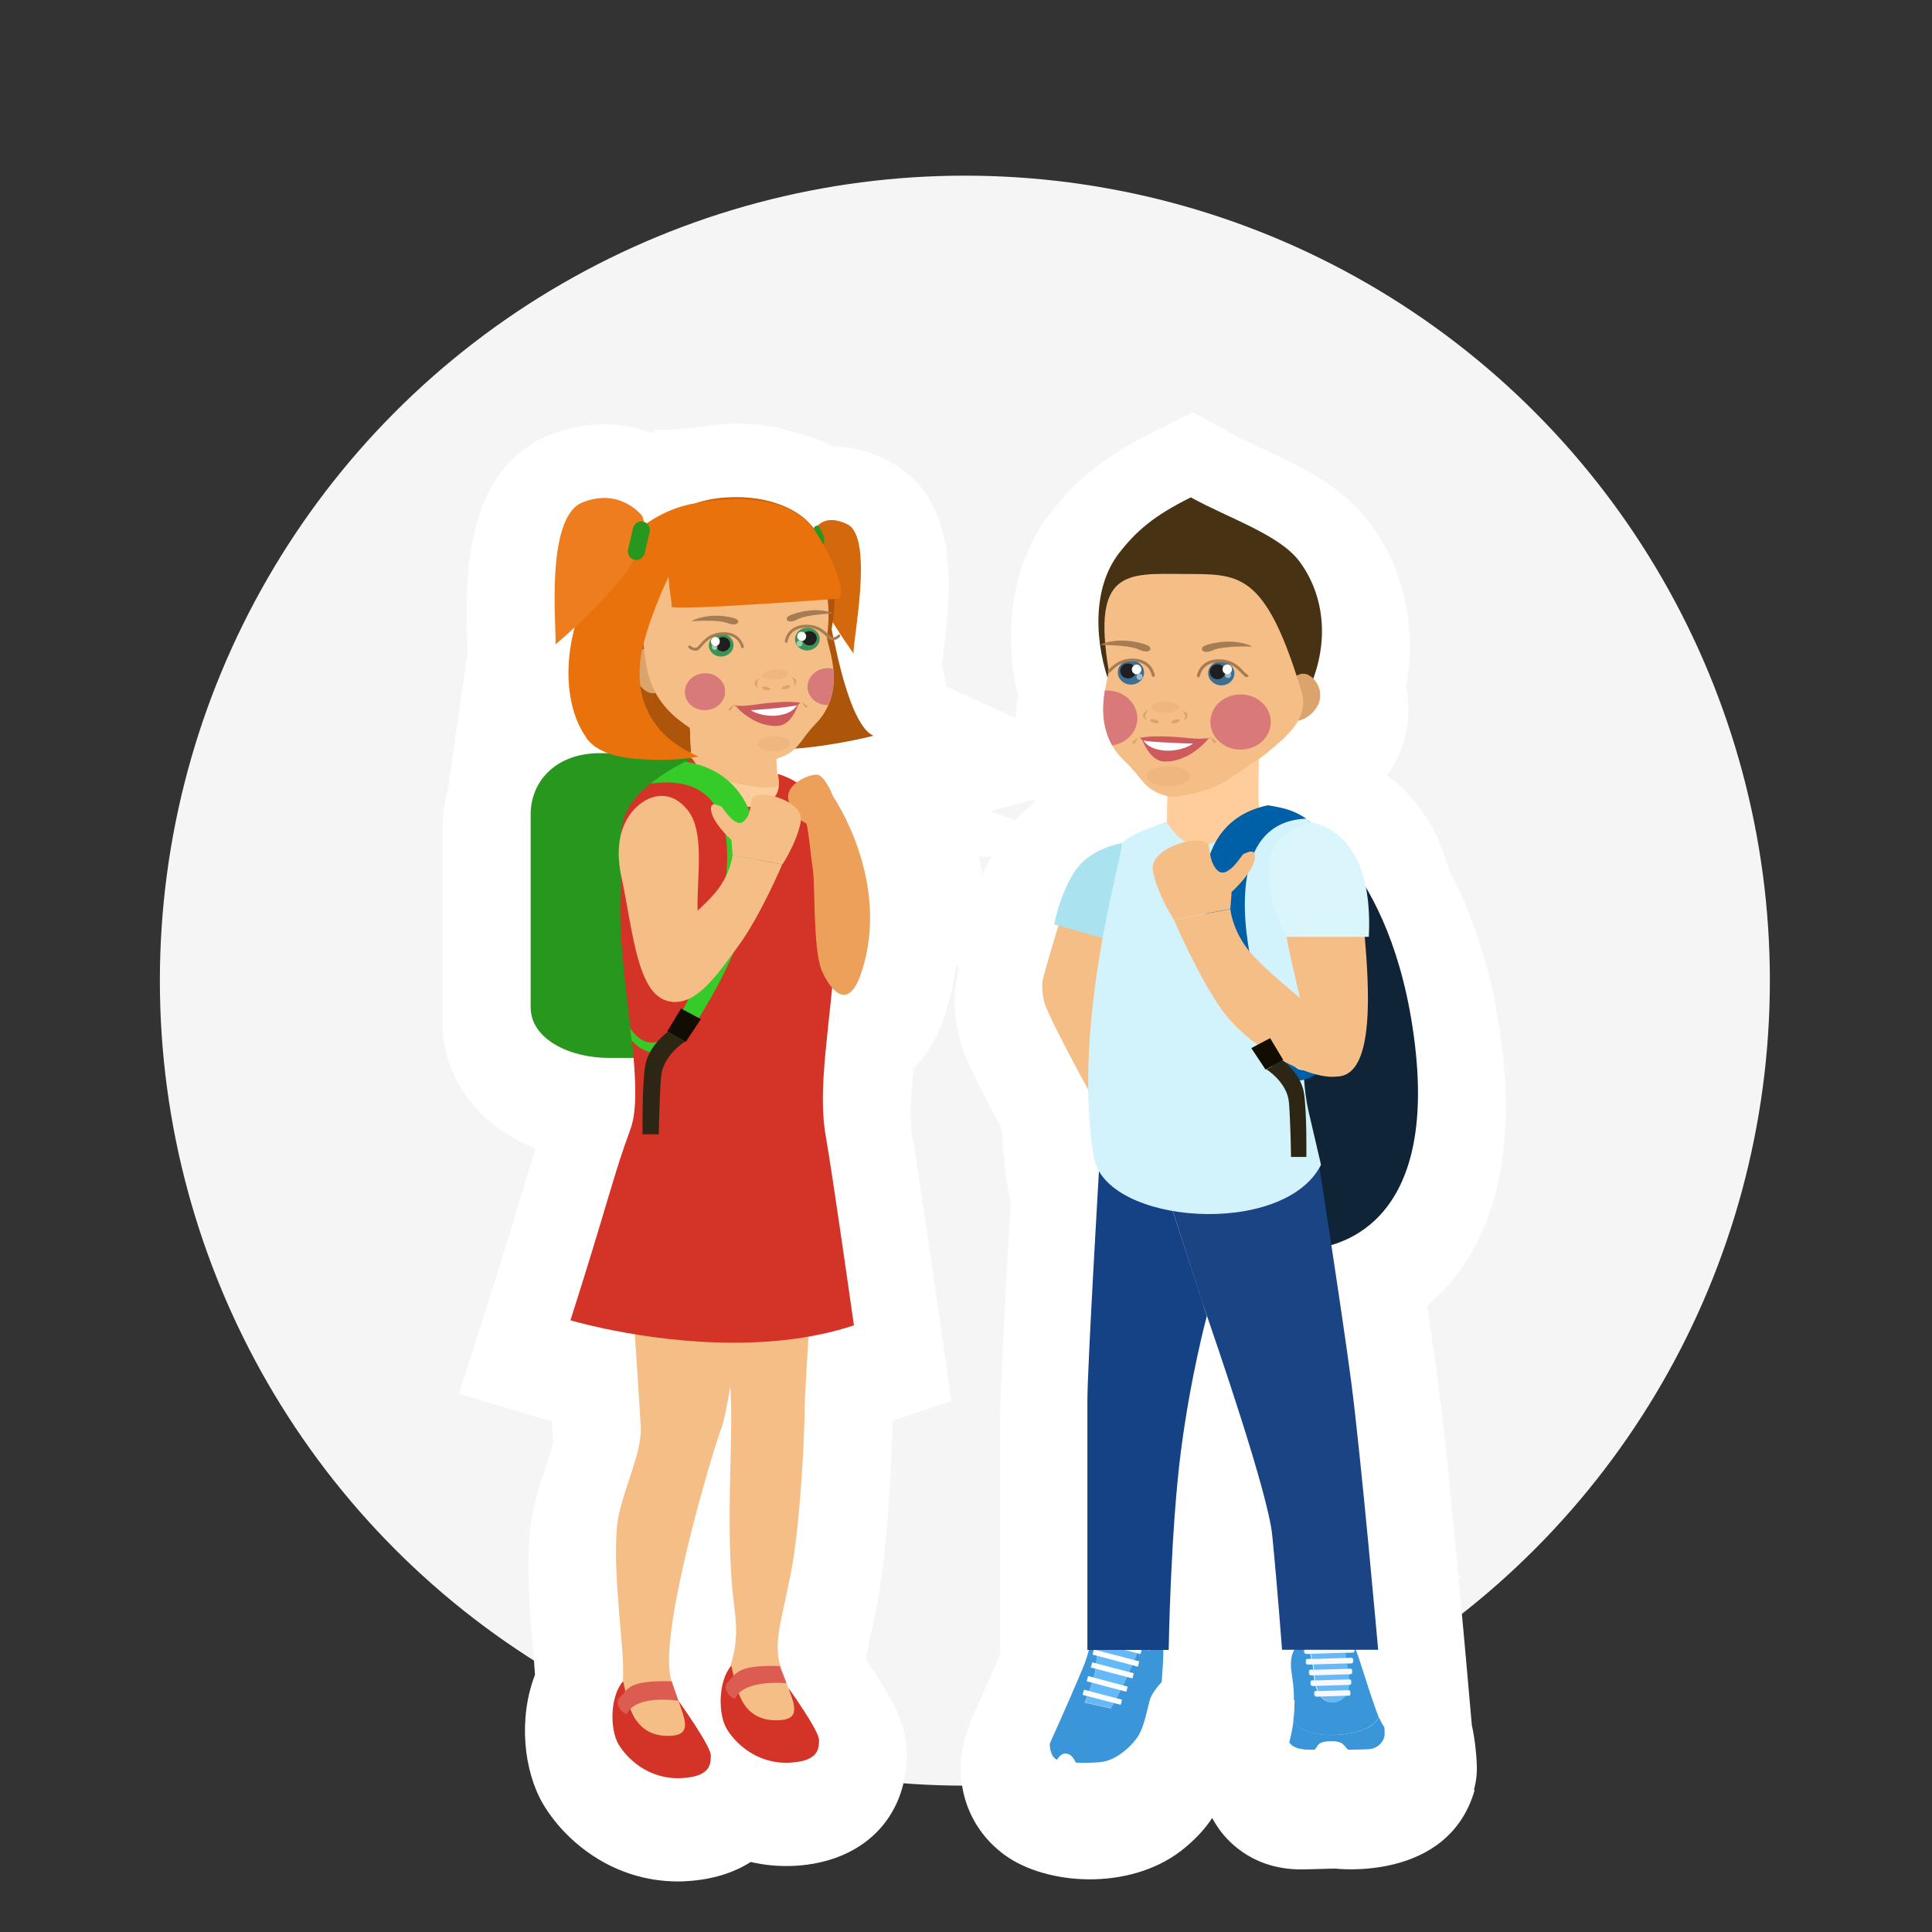 <?xml version="1.0" encoding="UTF-8"?>
<svg xmlns="http://www.w3.org/2000/svg" xmlns:xlink="http://www.w3.org/1999/xlink" viewBox="0 0 120 120">
  <rect x="0" y="0" width="120" height="120" fill="#333333" stroke="none"/>
  <defs>
    <style>.uuid-a5718d00-2c30-4359-b4e8-3f35b992bf0b{fill:#f7f9ff;}.uuid-a276867a-603f-4891-877f-133a7e0ad610{fill:#2e2615;}.uuid-f42a1681-3d4a-4c1a-b81f-bd2fe1aa6999{fill:#dd5c52;}.uuid-5573418f-7e07-40f3-a56b-88b96fcc5301{fill:#fff;}.uuid-1dcd5c0d-3c8a-48b0-bb57-98690b704d9b{fill:#d97778;}.uuid-e35f713f-9c4a-48dc-8f35-3249ed50ca8f{clip-path:url(#uuid-1d40d7ab-13b8-4bcb-8bf4-249ec5858d4f);}.uuid-afbf8a8d-f846-41da-a05e-ef78837bfdd4{fill:#27971e;}.uuid-55704621-9fe0-4420-8dd0-1453cdf5757f{clip-path:url(#uuid-d39a382e-f3f2-4d29-be45-cf78ffb90c52);}.uuid-13f79763-3040-4f57-9d6f-a52e50011afc{fill:#dbf5fc;}.uuid-5a670fda-f6ad-42ad-9667-0d23ea0b8058{fill:#e9720d;}.uuid-21bbb905-a2f7-4580-aced-4a58fd1b336a{fill:#f5f5f5;}.uuid-0d59a551-8a72-4ffb-9129-9ab15cf2304b{clip-path:url(#uuid-535c2f2e-095b-486d-84b8-9a079c2fbde9);}.uuid-fab0b5ef-cc2b-4f7c-bf88-a999c855ca85{clip-path:url(#uuid-20b2b51e-007d-40da-8fc8-908fb0dbe88f);}.uuid-edc760a7-2b39-4294-bb4b-eca940782c70{isolation:isolate;}.uuid-ab2d79cc-0de3-491b-b2f3-9075b3d88265{fill:#473314;}.uuid-96177913-e0f1-40ad-b5d3-981742caae0f{fill:#dba46c;}.uuid-1651e814-89d7-4376-914b-ebf5dea2968d{fill:#120d03;}.uuid-d8667ec9-6335-4198-a6f5-0cac0127ed13{fill:#154185;}.uuid-5d125499-5009-4cd4-a049-38bbb75d9c20{clip-path:url(#uuid-35c61791-59a4-4eb6-8c3f-d9883300697f);}.uuid-23b7fe8f-f6f9-4280-b1ec-8baa98305a01{clip-path:url(#uuid-5d6b263e-3062-49d6-814b-75feacdfe39f);}.uuid-93216e2a-de08-47d1-a485-9cd3244e1d05{clip-path:url(#uuid-fc0d3c06-715a-4b06-b68d-74674de5e06f);}.uuid-91a26df1-0fc9-4cb6-a418-b5c15571b877{clip-path:url(#uuid-9b99cf4f-36b4-4a72-9285-d0d0ea812de5);}.uuid-8c86ae31-36dc-4f03-b423-3125b9251375{clip-path:url(#uuid-a5701f18-3a49-4d9e-8ec5-fda641966b78);}.uuid-82f8d7f3-283d-4026-810c-5e801621aee0{fill:#a67c52;}.uuid-72d89a04-8fc8-49bb-808a-41d05a25739a{fill:#3a9458;}.uuid-7a0471bd-d352-48f0-8f91-7cbaf5463dff{clip-path:url(#uuid-e867d4a8-f7ea-45e3-b624-1442c00db058);}.uuid-cdfd42af-7d13-4929-9ade-6d40d98cd132{clip-path:url(#uuid-465f3b0a-040f-483b-bdcb-2d272153eb74);}.uuid-95db9a10-90b5-4944-8b37-ac0d820811a3{fill:#d2f3fb;}.uuid-058248df-2607-4f5e-8670-7de8ba6aad4d{fill:#65b9f7;}.uuid-7b9a9737-f9b2-427b-a657-b695d2139f31{clip-path:url(#uuid-056cc25b-e4cb-4170-8ed3-855e0504b086);}.uuid-ebbabee8-a01b-4ee3-897a-562f87308742{opacity:.52;}.uuid-ebbabee8-a01b-4ee3-897a-562f87308742,.uuid-a8348cb7-9389-4980-a947-9aa4467cd672,.uuid-b29c2b78-46c9-4f1b-bce4-d13b5f62e380{mix-blend-mode:screen;}.uuid-4352a85d-0754-49a1-9e03-2266c2070171{clip-path:url(#uuid-41937f95-344e-46e5-81ea-7a765474c4b5);}.uuid-23b0b722-43f5-4c3c-9aa5-353fdd046f8c{clip-path:url(#uuid-896e61e8-89d4-4acf-a322-5fb394e09619);}.uuid-014694d6-0e81-4f88-8cb0-22050b4ca0f6{fill:#0060a7;}.uuid-9925e078-a72f-4426-9bf4-0fd39263877b{clip-path:url(#uuid-89d105f1-deee-464f-8ba7-9749d621ccb1);}.uuid-207bb88f-f764-471d-819e-55c803e0cb4a{fill:#ad550a;}.uuid-6e18b584-c12a-4796-a490-00d2dedc9301{fill:#d77879;}.uuid-7dbcdc97-ee3a-4ac3-97e4-c670baff17e3{fill:#102438;}.uuid-1b499d6b-e569-4f37-af3a-f19addea41aa{fill:#d43327;}.uuid-59717db7-ebd8-45e8-ad6e-5ebc07e18035{clip-path:url(#uuid-1afa8090-ead0-4d64-9224-25f8ffacd8ff);}.uuid-5eeb9495-d5c1-4964-8ebf-7f13908ce115{fill:#ed7d1f;}.uuid-d07e825b-47a4-4cae-98e9-e5f1b8061654{fill:none;}.uuid-0b190484-dc31-4f1a-9601-d49c65f463d1{fill:#aae2f0;}.uuid-29cb5eb4-373c-4bd0-91af-fa22c67f8c8a{fill:#3a7094;}.uuid-74544974-c8e3-4a50-a7d9-f86707996f08{clip-path:url(#uuid-cdef1d5a-c883-4d27-8a0f-1fbf56f6dd64);}.uuid-715fefd3-64db-468c-8d0d-d89127c03aae{clip-path:url(#uuid-4f2ae490-23c0-4bbf-a481-098f8c1ffa80);}.uuid-db84eff1-8e4a-4edf-852c-4e870605d490{clip-path:url(#uuid-837168e5-0727-40f5-aa2c-ef82ca8d5a9a);}.uuid-e61069bc-2f1b-4308-91f1-72d826431f06{clip-path:url(#uuid-0a596a8c-fd60-4b23-9667-1ea808b1e292);}.uuid-97914aaa-cf09-445a-a413-1251d2f432df{fill:#ffcc9c;}.uuid-54208a8c-4713-4075-81ae-ee111b92e6a9{clip-path:url(#uuid-e3df377e-4c1c-4ded-bbd1-bb7e1a5f59af);}.uuid-a8348cb7-9389-4980-a947-9aa4467cd672{opacity:.25;}.uuid-2c6bc9d0-d304-4a7b-ad9d-9f2e3c7fb29d{clip-path:url(#uuid-69625965-f5d9-4d1e-9198-ceb86ee7f210);}.uuid-9c14c08e-69d7-47b2-881b-ba1f27da1a0d{clip-path:url(#uuid-6d6452d3-8e21-4d30-ab6b-51f1e6ea232b);}.uuid-ef70a879-6732-48f8-9225-5194d70764d6{fill:#f5be86;}.uuid-f02ea260-ac4e-4439-86ef-488d2cc42686{clip-path:url(#uuid-3aa13b3b-a1f6-45ee-84fd-b311b631ce5c);}.uuid-f785b5db-5be1-4e54-b244-0e04c344d1cb{clip-path:url(#uuid-85956d13-e27f-4ec0-9d2f-0e161504baf9);}.uuid-b82b0adf-5287-4603-bb07-c8dd235b7a1d{fill:#1f1f1f;}.uuid-79b6b8a0-3aa9-489e-863e-df8997c72513{fill:#eda05a;}.uuid-56dade00-0218-41cb-919a-fbf7317d8279{clip-path:url(#uuid-62fc73f1-c2e4-4bd6-b9a3-42bc6e0f9308);}.uuid-6aa6e68e-31bb-40be-bffe-47ff4170ff17{fill:#cd5b5d;}.uuid-cc4da82f-5e9c-4f38-8a93-425ef1a79c83{fill:#1b4485;}.uuid-5fc978f3-dd3b-4ce1-bda2-29711549d2b8{mix-blend-mode:hard-light;opacity:.98;}.uuid-67a70b2f-2df0-4f45-99ba-a35678cc4c71{clip-path:url(#uuid-8cb8a855-49c3-4d39-afa3-c396dee8611f);}.uuid-1965eafc-23bf-41e6-8b70-8b22c8fb81b2{fill:#3b95d9;}.uuid-380aa3bf-fa04-417b-9558-dacb8b7082f5{clip-path:url(#uuid-c20516e7-2714-4e48-8e2f-c2872c24d3af);}.uuid-c5531db0-8282-4fc6-b460-f72e71e28118{fill:#d4680c;}.uuid-9c58ac4d-8f84-4f8d-a664-9639d8c8f576{clip-path:url(#uuid-824b3e38-018d-4df0-8849-b1f4892308c2);}.uuid-b29c2b78-46c9-4f1b-bce4-d13b5f62e380{opacity:.5;}.uuid-1d3ae18e-4c4d-4a53-b008-fcc501c78eaa{mix-blend-mode:multiply;}.uuid-429881ce-1ff1-46d3-be5a-fff019ee5baf{clip-path:url(#uuid-a5639a45-dbc2-4f4e-ab37-9349339a628e);}.uuid-5f78f236-74c2-41d9-b950-3264c81b81cd{fill:#35cc29;}</style>
    <clipPath id="uuid-5d6b263e-3062-49d6-814b-75feacdfe39f">
      <rect class="uuid-d07e825b-47a4-4cae-98e9-e5f1b8061654" x="76.09" y="41.73" width=".38" height=".39"></rect>
    </clipPath>
    <clipPath id="uuid-cdef1d5a-c883-4d27-8a0f-1fbf56f6dd64">
      <rect class="uuid-d07e825b-47a4-4cae-98e9-e5f1b8061654" x="76.09" y="41.73" width=".38" height=".39"></rect>
    </clipPath>
    <clipPath id="uuid-4f2ae490-23c0-4bbf-a481-098f8c1ffa80">
      <rect class="uuid-d07e825b-47a4-4cae-98e9-e5f1b8061654" x="70.58" y="41.85" width=".38" height=".39"></rect>
    </clipPath>
    <clipPath id="uuid-056cc25b-e4cb-4170-8ed3-855e0504b086">
      <rect class="uuid-d07e825b-47a4-4cae-98e9-e5f1b8061654" x="70.58" y="41.85" width=".38" height=".39"></rect>
    </clipPath>
    <clipPath id="uuid-35c61791-59a4-4eb6-8c3f-d9883300697f">
      <rect class="uuid-d07e825b-47a4-4cae-98e9-e5f1b8061654" x="71.5" y="43.57" width="1.72" height=".69"></rect>
    </clipPath>
    <clipPath id="uuid-3aa13b3b-a1f6-45ee-84fd-b311b631ce5c">
      <rect class="uuid-d07e825b-47a4-4cae-98e9-e5f1b8061654" x="71.5" y="43.57" width="1.72" height=".69"></rect>
    </clipPath>
    <clipPath id="uuid-62fc73f1-c2e4-4bd6-b9a3-42bc6e0f9308">
      <rect class="uuid-d07e825b-47a4-4cae-98e9-e5f1b8061654" x="75.18" y="43.13" width="3.75" height="3.43"></rect>
    </clipPath>
    <clipPath id="uuid-465f3b0a-040f-483b-bdcb-2d272153eb74">
      <rect class="uuid-d07e825b-47a4-4cae-98e9-e5f1b8061654" x="75.18" y="43.13" width="3.75" height="3.43"></rect>
    </clipPath>
    <clipPath id="uuid-896e61e8-89d4-4acf-a322-5fb394e09619">
      <rect class="uuid-d07e825b-47a4-4cae-98e9-e5f1b8061654" x="68.52" y="42.89" width="2.12" height="3.41"></rect>
    </clipPath>
    <clipPath id="uuid-824b3e38-018d-4df0-8849-b1f4892308c2">
      <rect class="uuid-d07e825b-47a4-4cae-98e9-e5f1b8061654" x="68.52" y="42.89" width="2.12" height="3.41"></rect>
    </clipPath>
    <clipPath id="uuid-d39a382e-f3f2-4d29-be45-cf78ffb90c52">
      <rect class="uuid-d07e825b-47a4-4cae-98e9-e5f1b8061654" x="71.22" y="47.59" width="2.68" height="1.24"></rect>
    </clipPath>
    <clipPath id="uuid-1d40d7ab-13b8-4bcb-8bf4-249ec5858d4f">
      <rect class="uuid-d07e825b-47a4-4cae-98e9-e5f1b8061654" x="71.22" y="47.59" width="2.68" height="1.24"></rect>
    </clipPath>
    <clipPath id="uuid-e867d4a8-f7ea-45e3-b624-1442c00db058">
      <rect class="uuid-d07e825b-47a4-4cae-98e9-e5f1b8061654" x="72.49" y="47.16" width="5.68" height="3.77"></rect>
    </clipPath>
    <clipPath id="uuid-69625965-f5d9-4d1e-9198-ceb86ee7f210">
      <rect class="uuid-d07e825b-47a4-4cae-98e9-e5f1b8061654" x="72.49" y="47.16" width="5.68" height="3.77"></rect>
    </clipPath>
    <clipPath id="uuid-89d105f1-deee-464f-8ba7-9749d621ccb1">
      <rect class="uuid-d07e825b-47a4-4cae-98e9-e5f1b8061654" x="44.21" y="40.01" width=".36" height=".36"></rect>
    </clipPath>
    <clipPath id="uuid-41937f95-344e-46e5-81ea-7a765474c4b5">
      <rect class="uuid-d07e825b-47a4-4cae-98e9-e5f1b8061654" x="44.21" y="40.01" width=".36" height=".36"></rect>
    </clipPath>
    <clipPath id="uuid-e3df377e-4c1c-4ded-bbd1-bb7e1a5f59af">
      <rect class="uuid-d07e825b-47a4-4cae-98e9-e5f1b8061654" x="49.48" y="39.79" width=".36" height=".37"></rect>
    </clipPath>
    <clipPath id="uuid-1afa8090-ead0-4d64-9224-25f8ffacd8ff">
      <rect class="uuid-d07e825b-47a4-4cae-98e9-e5f1b8061654" x="49.48" y="39.79" width=".36" height=".37"></rect>
    </clipPath>
    <clipPath id="uuid-20b2b51e-007d-40da-8fc8-908fb0dbe88f">
      <rect class="uuid-d07e825b-47a4-4cae-98e9-e5f1b8061654" x="47.36" y="41.57" width="1.62" height=".66"></rect>
    </clipPath>
    <clipPath id="uuid-9b99cf4f-36b4-4a72-9285-d0d0ea812de5">
      <rect class="uuid-d07e825b-47a4-4cae-98e9-e5f1b8061654" x="47.36" y="41.57" width="1.62" height=".66"></rect>
    </clipPath>
    <clipPath id="uuid-a5701f18-3a49-4d9e-8ec5-fda641966b78">
      <rect class="uuid-d07e825b-47a4-4cae-98e9-e5f1b8061654" x="42.53" y="41.82" width="2.5" height="2.29"></rect>
    </clipPath>
    <clipPath id="uuid-fc0d3c06-715a-4b06-b68d-74674de5e06f">
      <rect class="uuid-d07e825b-47a4-4cae-98e9-e5f1b8061654" x="42.53" y="41.82" width="2.5" height="2.29"></rect>
    </clipPath>
    <clipPath id="uuid-6d6452d3-8e21-4d30-ab6b-51f1e6ea232b">
      <rect class="uuid-d07e825b-47a4-4cae-98e9-e5f1b8061654" x="50.16" y="41.5" width="1.63" height="2.29"></rect>
    </clipPath>
    <clipPath id="uuid-8cb8a855-49c3-4d39-afa3-c396dee8611f">
      <rect class="uuid-d07e825b-47a4-4cae-98e9-e5f1b8061654" x="50.16" y="41.5" width="1.63" height="2.29"></rect>
    </clipPath>
    <clipPath id="uuid-85956d13-e27f-4ec0-9d2f-0e161504baf9">
      <rect class="uuid-d07e825b-47a4-4cae-98e9-e5f1b8061654" x="47.07" y="45.72" width="2.01" height=".94"></rect>
    </clipPath>
    <clipPath id="uuid-a5639a45-dbc2-4f4e-ab37-9349339a628e">
      <rect class="uuid-d07e825b-47a4-4cae-98e9-e5f1b8061654" x="47.07" y="45.72" width="2.01" height=".94"></rect>
    </clipPath>
    <clipPath id="uuid-535c2f2e-095b-486d-84b8-9a079c2fbde9">
      <rect class="uuid-d07e825b-47a4-4cae-98e9-e5f1b8061654" x="42.85" y="45.21" width="6.07" height="3.71"></rect>
    </clipPath>
    <clipPath id="uuid-837168e5-0727-40f5-aa2c-ef82ca8d5a9a">
      <rect class="uuid-d07e825b-47a4-4cae-98e9-e5f1b8061654" x="42.85" y="45.21" width="6.07" height="3.71"></rect>
    </clipPath>
    <clipPath id="uuid-c20516e7-2714-4e48-8e2f-c2872c24d3af">
      <rect class="uuid-d07e825b-47a4-4cae-98e9-e5f1b8061654" x="38.79" y="30.89" width="11.28" height="3.85"></rect>
    </clipPath>
    <clipPath id="uuid-0a596a8c-fd60-4b23-9667-1ea808b1e292">
      <rect class="uuid-d07e825b-47a4-4cae-98e9-e5f1b8061654" x="38.79" y="30.89" width="11.28" height="3.85"></rect>
    </clipPath>
  </defs>
  <g class="uuid-edc760a7-2b39-4294-bb4b-eca940782c70">
    <g id="uuid-b51bc846-9b0d-48f4-a16e-69adfafffb24">
      <circle class="uuid-21bbb905-a2f7-4580-aced-4a58fd1b336a" cx="59.93" cy="60.91" r="50"></circle>
      <g>
        <path class="uuid-5573418f-7e07-40f3-a56b-88b96fcc5301" d="M65.74,58.38l-.25-.07s.31-1.82,1.28-3.3c.97-1.48,2.96-1.76,2.96-1.76,0,0,0,0,0,0,.38-.54,2.74-1.33,2.74-1.33,0,0,0,0,0,0,0-.25,.02-.42,.02-.42h0s.02-.83,.02-.83v-.33c-.22-.06-.42-.13-.58-.2-.94-.42-1.06-1.02-2.07-1.98-.33-.31-.58-.64-.77-.97h0c-.08-.14-.15-.28-.21-.42,0,0,0-.02-.01-.02-.02-.06-.04-.11-.06-.17-.25-.68-.31-1.37-.27-1.99,.02-.29,.05-.56,.09-.8,.05-.33,.12-.61,.16-.83-.8-2.5-.89-5.65,.73-7.73,1.05-1.35,2.13-2.29,4.45-3.45,2.42,1.33,5.51,2.32,6.75,3.98,1.41,1.89,1.86,4.54,.85,7.28,.33,.32,.55,.86,.39,1.42-.19,.65-.83,1.12-1.33,1.2-.45,.81-1.29,1.46-1.9,1.97-.18,.15-.36,.29-.54,.42v2.59s.03,.17,.03,.43c.06-.02,.11-.04,.17-.05,.09-.03,.19-.05,.29-.07,.02-.02,.04-.03,.04-.03,0,0,.03,0,.08,0,.09,0,.25,.03,.46,.07h0c.12,.03,.26,.06,.41,.1,.28,.07,.59,.18,.89,.33h0s.01,0,.03,.02c.19,.09,.38,.2,.55,.32,.08,.06,.15,.12,.22,.19,.01,0,.02,.02,.03,.02h0s2.7,.18,3.46,4.05c1.29,2.19,2.51,5.33,3.03,9.73,1.1,9.11-2.69,11.75-5.19,12.47,.46,3,.95,6.33,1.23,8.45,.61,4.64,1.68,16.69,1.68,16.69h-1.38c.11,.28,.24,.63,.34,.98,.13,.43,.82,2.6,1.09,3.23,.02,.03,.03,.06,.04,.09,.11,.23,.2,.37,.26,.47,.01,.02,.03,.04,.03,.06h0c.05,.07,.09,.14,.12,.23,.07,.22,.17,1.24,.17,1.3,0,.06,.06,.5-.95,.67-.2,.03-.43,.06-.72,.07l-3.77,.11c-.24,0-.57,.01-.75-.24-.14-.19-.18-.53-.03-1.13,0-.03,.01-.05,.02-.08,.14-.56,.22-1,.26-1.37,.06-.51,.06-.88,.08-1.27,.02-.69-.11-1.43-.16-1.86-.06-.47,0-.98,.2-1.26h-.81s-.31-4.02-.61-7.11c-.23-2.33-2.8-9.98-4.06-13.64,0,0-.99,3.62-1.61,8.38-.65,5.07-.76,12.36-.76,12.36h-.32c0,.72-.07,1.49-.09,1.97,0,.04,0,.07,0,.1-.01,.79,.2,1-.02,1.33-.23,.32-.82,1.45-1.06,1.85-.24,.4,.14,.99-1.07,1.92-1.21,.93-3.67,.77-4.48,.18-.58-.43-.52-1-.35-1.5,.07-.19,.15-.38,.23-.54,.26-.57,1.63-3.65,1.96-4.52,.1-.26,.18-.54,.25-.8h-.1v-15.46c0-1.86,.56-11.54,.72-14.27-.16-.28-.28-.57-.33-.89-.22-1.36-.32-2.76-.33-4.17-1.01-1.85-2.13-3.97-2.64-5.16-.21-.49-.3-1.33-.17-1.79,.2-.75,.58-2.02,.95-3.26m2.23,4.19s0,0,0,0h0s0,0,0,0Zm14.24,46.52c.16-.04,.33-.04,.49-.05-.16,0-.34,0-.49,.05m-10.9-5.73s.07,0,.11,0h-.11Z"></path>
        <path class="uuid-5573418f-7e07-40f3-a56b-88b96fcc5301" d="M91.55,111.16c.17-.59,.2-1.16,.17-1.72h0c-.02-.34-.09-1.38-.3-2.27l-.38-4.29c-.02-.2-.19-2.17-.44-4.77l.16-.24h-.18c-.37-3.92-.88-9.14-1.25-11.92-.16-1.17-.39-2.79-.69-4.84,2.9-2.45,5.73-7.15,4.66-16.02-.51-4.22-1.63-7.95-3.32-11.1-.76-2.82-2.24-4.67-3.83-5.82,.46-.65,.82-1.37,1.05-2.14,.32-1.11,.36-2.27,.13-3.36,.68-3.64-.1-7.33-2.25-10.2-1.69-2.27-4.27-3.48-6.54-4.54-.71-.34-1.39-.65-1.96-.96l-2.48-1.36-2.53,1.26c-2.87,1.43-4.64,2.82-6.32,4.98-2.29,2.94-3.01,7.1-2.03,11.37-.05,.36-.09,.73-.11,1.09-.08,1.46,.11,2.85,.58,4.14,.04,.12,.09,.25,.13,.37l.17,.39c.1,.21,.2,.41,.3,.6-.74,.56-1.45,1.28-2.04,2.19-1.53,2.33-2.02,4.92-2.11,5.42l-.31,1.84c-.11,.38-.2,.69-.27,.95-.55,2-.12,4.17,.42,5.43,.42,.99,1.16,2.45,2.24,4.47,.06,1.24,.18,2.44,.36,3.56,.05,.3,.11,.6,.2,.89-.27,4.73-.66,11.68-.66,13.39v14.8c-.42,1-1.3,3-1.6,3.65-.11,.24-.28,.61-.43,1.06-1.02,2.92-.12,5.97,2.29,7.74,2.58,1.9,7.73,2.26,10.99-.25,.86-.67,1.48-1.36,1.92-2.03,.13,.24,.27,.46,.41,.66,.68,.96,2.31,2.61,5.34,2.53l1.88-.05s7.01,.87,8.67-4.86m-11.98-53.71l.11,.57,.48,.81c1.17,1.98,1.94,4.53,2.31,7.58,.43,3.61-.07,6.17-1.28,6.52l-3.45,1-.4-1.17,.44-15.8,.78-.24,1.01,.74Zm-6.2,12.59l-.21,.63c-.04-.46-.08-.94-.1-1.44l.3,.81Zm-3-8.08l.22,.59c-.09-.19-.18-.35-.25-.49,0-.03,.02-.06,.03-.09m10.86-4.49h.15c-.05,0-.1,0-.15,0m-5.44-14.54c-.11,.1-.24,.2-.34,.28l-.21,.17c-.08,.07-.16,.13-.25,.19l-.91,.66s0-.02,0-.03l.33-1.53-.45-1.42c-.42-1.32-.31-2.39-.16-2.65,.14-.19,.28-.36,.48-.55,.79,.37,1.76,.84,2.15,1.14,.29,.48,.29,1.18,.01,1.94l-.66,1.8Zm-2.21,1.22s0,0,0,0c0,0,0,0,0,0"></path>
        <path class="uuid-5573418f-7e07-40f3-a56b-88b96fcc5301" d="M37.27,47.68h.52c-.56-.2-1.06-.51-1.4-.99-1.13-1.6-1.41-4.2-.69-6.84-.69,.64-1.19,1.06-1.19,1.06,.1-.73-.69-7.86,1.67-8.82,2.37-.96,3.72,.84,3.72,.84,0,0,.07,.12,.11,.36,.07,.02,.13,.06,.18,.1,.92-.63,1.94-1.07,3.03-1.24,0,0,0,0,0,0,0,0,0,0,0,0,0,0,.02,0,.02,0,.58-.2,1.21-.32,1.87-.35,1.36-.07,2.47,.1,3.37,.46,.02,0,.04,.02,.06,.02,.68,.25,1.18,.59,1.53,.91,.22,.19,.37,.38,.49,.53-.01-.07,.01-.17,.25-.21,.31-.3,.88-.53,1.83-.06,1.69,.84,.27,7.49,.38,8.03,0,0-.62-.87-1.29-1.93-.02,.14-.04,.29-.06,.43,.03,.16,.06,.32,.1,.48,.15-.01,.27-.14,.27-.14,.03-.04,.09-.04,.12-.01,.04,.03,.04,.09,.01,.12,0,0-.16,.18-.37,.21h0c.57,2.76,1.38,5.45,2.45,5.94,0,0-2.37,.63-4.87,.8h0c-.16,.15-.34,.28-.58,.41-.16,.08-.34,.15-.56,.22,0,0,0,0,0,0l.03,.57,.02,.4s.02,0,.04,.02c0-.02,0-.03,0-.04,.44,.13,.82,.32,1.16,.54,.44-.34,1.03-.52,1.29-.48,.49,.07,1,1.4,1,1.4,0,0,3.6,5.23,1.74,10.86-.59,1.8-1.3,1.56-1.82,.97-.41,4-.83,6.8-.4,9.21,.42,2.38,1.75,11.75,1.75,11.75-.92,.3-1.87,.53-2.83,.69-.12,2.01-.24,3.97-.24,4.52,0,1.22-.24,7.16-.89,10.34-.64,3.17-1.13,4.39-.48,6.02,.08,.21,.17,.43,.25,.64h0c.2,.54,.37,1.07,.46,1.53-.03-.34-.19-.76-.36-1.23,0,0,1.91,2.65,1.91,3.24,0,.53-.02,1.31-1.79,1.41-2.08,.12-3.43-1.23-3.95-2.11-.5-.86-.54-2.8,.22-3.8,.2-.76,.54-1.68,.28-3.58-.67-4.92-.03-10.68-.27-13.82-.21,1.21-.39,2.15-.53,2.5-.56,1.47-3.95,12.78-3.14,15.63,.02,.06,.04,.12,.05,.17l.4,1.13s0,.02,.01,.03c.03,.04,2.01,2.8,2.01,3.38,0,.53-.02,1.32-1.79,1.41-2.08,.12-3.43-1.23-3.95-2.11-.52-.89-.55-2.94,.29-3.91,0,.01,0,.03,0,.04,0-.11-.02-.22-.01-.32,.08-1.87-.65-6.19-.38-9.29,.17-1.96,1.56-4.47,1.48-6.18-.03-.73-.2-3.21-.37-5.8-.71-.12-1.35-.24-1.9-.35-1.32-.28-2.12-.52-2.12-.52,2.33-7.3,2.68-9.05,3.72-11.85,.38-1.02,.36-2.6,.2-4.43h-1.5c-2.42,0-4.87-1.14-4.87-3.15v-11.98c0-2.01,1.53-3.8,4.31-3.8m5.66-.02s-.02,0-.02,0c0,0,.02,0,.02,.01h0Zm-3.76,59.37c.1,.27,.24,.53,.41,.76-.15-.25-.28-.51-.4-.77,0,0,0,0,0,0"></path>
        <path class="uuid-5573418f-7e07-40f3-a56b-88b96fcc5301" d="M32.26,74.6c-.46,1.55-1.09,3.62-2.04,6.6l-1.71,5.38,5.37,1.59s.17,.05,.39,.11c.04,.69,.07,1.1,.08,1.34-.07,.33-.29,.99-.44,1.45-.41,1.24-.87,2.65-1.01,4.2-.2,2.33,.02,4.95,.2,7.06,.04,.53,.1,1.17,.13,1.69-1.05,2.73-.7,5.96,.49,8.01,1.33,2.27,4.29,4.83,8.39,4.83,.18,0,.37,0,.56-.02,1.54-.09,2.88-.5,3.96-1.19,.85,.2,1.77,.29,2.75,.24,4.2-.24,6.92-2.94,6.94-6.89,0-1.45-.41-2.86-2.5-5.87-.01-.03-.02-.06-.04-.1,.06-.36,.2-1.01,.31-1.54,.1-.48,.22-1.01,.34-1.6,.75-3.68,1-10.06,1-11.44,0-.02,0-.08,0-.21l3.66-1.21-.65-4.58c-.06-.39-1.35-9.5-1.78-11.95-.17-.96-.09-2.37,.09-4.13,.75-.75,1.44-1.82,1.94-3.33,.35-1.07,.58-2.13,.7-3.15l3.7,5.21-2.28-11.89h8.59l-7.89-2.83,9.01-2.38-11.74-5.36-.27-1.42c0-.07,.02-.15,.03-.23,.52-4,1.3-10.04-3.49-12.43-1.1-.55-2.24-.83-3.35-.84-.4-.21-.82-.4-1.26-.56,0,0-.02,0-.03-.01-.04-.01-.08-.03-.12-.04l-2.15-.59c-.98-.17-2.02-.24-3.12-.19l-3.12,.36h-1.19l-.19,.22c-1.84-.7-4.06-.82-6.38,.11-5.47,2.21-5.23,9.3-5.11,13.11,0,.14,0,.27,.01,.38l-1.22,8.49c-.2,.73-.31,1.5-.33,2.3v2.71s0,9.49,0,9.49c0,3.55,2.29,6.46,5.77,7.83-.23,.71-.45,1.44-.7,2.29m11.66-12.47h-5.82v-7.91h3.21l3.63,1.9-1.02,6.01Zm-3.27-19.82l.42,1.85-.62-.22c-.02-.39,.01-.93,.19-1.6v-.03Zm5.53,1.3l-.11,.08-5.36-1.58,.53-1.97,1.55-1.06,.35,.14,.83-.42,2.32,4.69-.12,.11Zm-17.38-2.45v.06s0-.04,0-.06"></path>
        <path class="uuid-97914aaa-cf09-445a-a413-1251d2f432df" d="M73.28,53.54c5.65,.08,4.89-3.79,4.89-3.79v-4.62s-5.62,2.42-5.62,2.42l-.05,3.07s-.24,2.91,.79,2.92"></path>
        <path class="uuid-ab2d79cc-0de3-491b-b2f3-9075b3d88265" d="M73.96,30.89c2.42,1.33,5.51,2.32,6.75,3.98,1.69,2.27,2.01,5.64,.07,8.95-2.29,3.9-10.9,1.16-11.79-1.16-.98-2.57-1.23-6.07,.53-8.32,1.05-1.35,2.13-2.3,4.45-3.45"></path>
        <path class="uuid-96177913-e0f1-40ad-b5d3-981742caae0f" d="M79.78,43.04c-.23,.8,0,1.57,.5,1.72,.51,.15,1.43-.4,1.67-1.19,.23-.8-.31-1.55-.82-1.7-.51-.15-1.11,.38-1.34,1.17"></path>
        <path class="uuid-ef70a879-6732-48f8-9225-5194d70764d6" d="M69.08,46.3c.19,.34,.44,.66,.77,.97,1.01,.96,1.13,1.56,2.07,1.98,.17,.08,.37,.14,.6,.21,0,0,0,0,0,0,.56,.15,2.84-.37,3.75-1.02,.49-.35,1.06-.7,1.64-1.1,0,0,.01,0,.02-.01,.05-.04,.11-.07,.16-.11,.03-.02,.06-.04,.09-.06,.18-.13,.36-.27,.54-.42,1.01-.85,2.65-2.05,2.12-3.79-2.3-7.62-3.94-7.27-7.4-7.3-3.46-.03-5.62-.24-4.58,5.97,.02,.15-.13,.63-.23,1.28-.15,.93-.22,2.22,.46,3.4"></path>
        <path class="uuid-6aa6e68e-31bb-40be-bffe-47ff4170ff17" d="M75.05,45.89c-.04,.06-1.18,1.46-2.74,1.41-.91-.03-1.38-1.38-1.41-1.45,.04,0,.18,.04,.3,.04,.37,.03,.86,.06,1.36,.09,.5,.03,.99,.03,1.37,.02,.43,0,1.09-.11,1.13-.11"></path>
        <path class="uuid-6aa6e68e-31bb-40be-bffe-47ff4170ff17" d="M75.26,45.81c-.95,.17-1.32,0-2.61-.06-1.04-.04-1.31,0-1.86,.08,1.16,.96,1.7,.95,4.47-.03"></path>
        <path class="uuid-5573418f-7e07-40f3-a56b-88b96fcc5301" d="M74.1,46.18c-.25,.21-1.02,.52-1.85,.43-.79-.09-1.03-.38-1.24-.61,.42,.06,.68,.08,1.25,.11,.57,.03,1.41,.07,1.85,.07"></path>
        <path class="uuid-29cb5eb4-373c-4bd0-91af-fa22c67f8c8a" d="M75.04,41.81c0,.41,.36,.75,.81,.76,.45,0,.82-.33,.82-.74,0-.41-.36-.75-.81-.76-.45,0-.82,.33-.82,.74"></path>
        <path class="uuid-29cb5eb4-373c-4bd0-91af-fa22c67f8c8a" d="M71.06,41.78c0,.41-.37,.75-.82,.74-.45,0-.81-.34-.81-.76,0-.41,.37-.75,.82-.74,.45,0,.81,.34,.81,.76"></path>
        <path class="uuid-b82b0adf-5287-4603-bb07-c8dd235b7a1d" d="M75.14,41.72c0,.26,.21,.47,.48,.47,.27,0,.49-.21,.49-.46,0-.26-.21-.47-.48-.47-.27,0-.48,.21-.49,.47"></path>
        <path class="uuid-5573418f-7e07-40f3-a56b-88b96fcc5301" d="M75.93,41.57c0,.16,.13,.3,.29,.3,.16,0,.3-.13,.3-.3,0-.17-.13-.3-.29-.3-.16,0-.3,.13-.3,.3"></path>
        <path class="uuid-b82b0adf-5287-4603-bb07-c8dd235b7a1d" d="M70.55,41.68c0,.26-.22,.47-.49,.46-.27,0-.48-.21-.48-.47,0-.26,.22-.47,.49-.46,.27,0,.48,.21,.48,.47"></path>
        <path class="uuid-5573418f-7e07-40f3-a56b-88b96fcc5301" d="M70.89,41.58c0,.17-.13,.3-.3,.3-.16,0-.29-.14-.29-.3,0-.16,.14-.3,.3-.3,.16,0,.29,.14,.29,.3"></path>
        <g class="uuid-ebbabee8-a01b-4ee3-897a-562f87308742">
          <g class="uuid-23b7fe8f-f6f9-4280-b1ec-8baa98305a01">
            <g class="uuid-74544974-c8e3-4a50-a7d9-f86707996f08">
              <path class="uuid-5573418f-7e07-40f3-a56b-88b96fcc5301" d="M76.09,41.92c0,.11,.08,.19,.19,.19,.11,0,.19-.09,.19-.19,0-.11-.08-.19-.19-.2-.11,0-.19,.09-.19,.19"></path>
            </g>
          </g>
        </g>
        <path class="uuid-82f8d7f3-283d-4026-810c-5e801621aee0" d="M77.75,40.16s-1.76-.06-2.39,.22c-.68,.31-.93-.12-.49-.29,.44-.17,1.32-.31,2.01-.2,.7,.11,.86,.26,.86,.26"></path>
        <path class="uuid-82f8d7f3-283d-4026-810c-5e801621aee0" d="M68.37,40.06s1.76-.01,2.38,.29c.67,.32,.93-.1,.49-.28-.43-.18-1.31-.35-2.01-.26-.7,.09-.86,.24-.86,.24"></path>
        <g class="uuid-ebbabee8-a01b-4ee3-897a-562f87308742">
          <g class="uuid-715fefd3-64db-468c-8d0d-d89127c03aae">
            <g class="uuid-7b9a9737-f9b2-427b-a657-b695d2139f31">
              <path class="uuid-5573418f-7e07-40f3-a56b-88b96fcc5301" d="M70.97,42.04c0,.11-.09,.19-.19,.19-.11,0-.19-.09-.19-.2,0-.11,.09-.19,.19-.19,.11,0,.19,.09,.19,.2"></path>
            </g>
          </g>
        </g>
        <g class="uuid-a8348cb7-9389-4980-a947-9aa4467cd672">
          <g class="uuid-5d125499-5009-4cd4-a049-38bbb75d9c20">
            <g class="uuid-f02ea260-ac4e-4439-86ef-488d2cc42686">
              <path class="uuid-96177913-e0f1-40ad-b5d3-981742caae0f" d="M71.5,43.91c0,.19,.38,.35,.86,.35,.48,0,.86-.15,.86-.34,0-.19-.38-.35-.86-.35-.48,0-.86,.15-.86,.34"></path>
            </g>
          </g>
        </g>
        <path class="uuid-96177913-e0f1-40ad-b5d3-981742caae0f" d="M72.75,44.87c.02,.06,.16,.08,.3,.04,.15-.04,.25-.12,.23-.17-.02-.06-.16-.08-.3-.04-.15,.04-.25,.11-.23,.18"></path>
        <path class="uuid-96177913-e0f1-40ad-b5d3-981742caae0f" d="M71.97,44.87c-.02,.06-.16,.07-.3,.04-.15-.04-.25-.12-.22-.18,.02-.06,.16-.08,.3-.04,.15,.04,.25,.12,.22,.18"></path>
        <path class="uuid-96177913-e0f1-40ad-b5d3-981742caae0f" d="M73.43,44.12s.33,.33,.1,.65c0,0,.58-.35-.1-.65"></path>
        <path class="uuid-96177913-e0f1-40ad-b5d3-981742caae0f" d="M71.33,44.1s-.34,.33-.11,.65c0,0-.57-.36,.11-.65"></path>
        <g class="uuid-5fc978f3-dd3b-4ce1-bda2-29711549d2b8">
          <g class="uuid-56dade00-0218-41cb-919a-fbf7317d8279">
            <g class="uuid-cdfd42af-7d13-4929-9ade-6d40d98cd132">
              <path class="uuid-1dcd5c0d-3c8a-48b0-bb57-98690b704d9b" d="M75.18,44.83c0,.95,.82,1.72,1.86,1.73,1.04,0,1.88-.75,1.89-1.7,0-.95-.82-1.72-1.86-1.73-1.04,0-1.88,.75-1.89,1.7"></path>
            </g>
          </g>
        </g>
        <g class="uuid-5fc978f3-dd3b-4ce1-bda2-29711549d2b8">
          <g class="uuid-23b0b722-43f5-4c3c-9aa5-353fdd046f8c">
            <g class="uuid-9c58ac4d-8f84-4f8d-a664-9639d8c8f576">
              <path class="uuid-1dcd5c0d-3c8a-48b0-bb57-98690b704d9b" d="M68.62,42.9c-.15,.93-.22,2.22,.46,3.4,.88-.13,1.56-.83,1.56-1.68,0-.95-.82-1.72-1.86-1.73-.06,0-.11,0-.16,0"></path>
            </g>
          </g>
        </g>
        <path class="uuid-96177913-e0f1-40ad-b5d3-981742caae0f" d="M75.19,45.77s.18,.45,.29,.39c.2-.1-.12-.23-.29-.39"></path>
        <path class="uuid-96177913-e0f1-40ad-b5d3-981742caae0f" d="M70.69,45.8s-.19,.44-.29,.39c-.2-.1,.13-.23,.29-.39"></path>
        <g class="uuid-a8348cb7-9389-4980-a947-9aa4467cd672">
          <g class="uuid-55704621-9fe0-4420-8dd0-1453cdf5757f">
            <g class="uuid-e35f713f-9c4a-48dc-8f35-3249ed50ca8f">
              <path class="uuid-96177913-e0f1-40ad-b5d3-981742caae0f" d="M71.22,48.2c0,.34,.6,.63,1.34,.63,.74,0,1.35-.27,1.35-.61,0-.34-.6-.63-1.34-.63-.74,0-1.34,.27-1.35,.61"></path>
            </g>
          </g>
        </g>
        <path class="uuid-82f8d7f3-283d-4026-810c-5e801621aee0" d="M77.46,41.89c-.05-.02-.13-.1-.22-.2-.26-.29-.71-.76-1.6-.74-1.13,.03-1.3,1-1.3,1.01,0,.05,.03,.1,.08,.11,.05,0,.1-.03,.11-.08,0-.03,.14-.82,1.12-.85,.81-.02,1.2,.4,1.46,.68,.11,.11,.19,.2,.28,.24,.06,.02,.27-.09,.07-.17"></path>
        <path class="uuid-82f8d7f3-283d-4026-810c-5e801621aee0" d="M68.84,41.62c.27-.28,.72-.75,1.61-.71,1.13,.05,1.28,1.02,1.28,1.03,0,.05-.03,.1-.08,.1-.05,0-.1-.03-.11-.08,0-.03-.13-.82-1.1-.87-.81-.04-1.21,.38-1.47,.65-.11,.11-.22-.04-.13-.13"></path>
        <g class="uuid-1d3ae18e-4c4d-4a53-b008-fcc501c78eaa">
          <g class="uuid-7a0471bd-d352-48f0-8f91-7cbaf5463dff">
            <g class="uuid-2c6bc9d0-d304-4a7b-ad9d-9f2e3c7fb29d">
              <path class="uuid-97914aaa-cf09-445a-a413-1251d2f432df" d="M72.49,50.62s.66,.77,2.56-.08c1.56-.69,2.4-1.59,3.12-2.52v-.85s-.06,.04-.08,.06c-.05,.04-.11,.08-.16,.11,0,0-.01,0-.02,.01-.58,.4-1.15,.74-1.64,1.1-.91,.65-3.19,1.18-3.75,1.02,0,0,0,0,0,0,0,0,0,0-.01,0l-.02,1.15Z"></path>
            </g>
          </g>
        </g>
        <path class="uuid-5573418f-7e07-40f3-a56b-88b96fcc5301" d="M83.72,108.67c.17,.18,.38,.35,.63,.5,.25,.15,.71,.27,.97,.33,1.01-.17,.95-.61,.95-.67,0-.07-.1-1.08-.17-1.3-.03-.09-.07-.16-.12-.24l.02,.44c0,.24-.26,.89-1.07,.92-.26,0-.7,.02-1.21,.03"></path>
        <path class="uuid-1965eafc-23bf-41e6-8b70-8b22c8fb81b2" d="M80.07,108.23c.24,.32,.54,.38,.87,.43,.12,.02,.39,.03,.72,.03,.07-.09,.13-.17,.17-.24,.18-.28,.54-.28,.87-.29,.33,0,.62,.03,.82,.29,.06,.08,.13,.15,.2,.23,.51,0,.95-.02,1.21-.03,.81-.02,1.08-.67,1.07-.92,0,0,0-.31-.01-.42,0-.02-.02-.06-.04-.08-.07-.1-.15-.24-.26-.47-.01-.03-.02-.05-.04-.09-.15,.26-.42,.54-.9,.73-1.17,.47-2.93,.52-3.92-.02-.21-.12-.37-.31-.49-.52-.04,.37-.12,.8-.26,1.37"></path>
        <path class="uuid-1965eafc-23bf-41e6-8b70-8b22c8fb81b2" d="M80.41,105.59c-.01,.39-.01,.77-.08,1.27,.12,.22,.28,.41,.49,.52,.99,.55,2.75,.49,3.92,.02,.48-.19,.75-.47,.9-.73-.27-.63-.95-2.79-1.09-3.22-.15-.49-.33-1-.47-1.27-.17-.32-.61-.2-.66-.18,.02,.1,.04,.21,.05,.32l.53-.02c.05,0,.09,.03,.09,.08v.18s-.03,.08-.08,.08h-.49c.02,.12,.04,.23,.05,.34h.34c.05-.01,.09,.02,.09,.07v.18s-.03,.08-.08,.08h-.3c.02,.12,.04,.23,.05,.33h.18s.09,.03,.09,.07v.18s-.03,.08-.08,.08h-.14c.01,.08,.02,.14,.03,.2,0,.04,0,.08,.01,.12h.03s.09,.03,.09,.08v.18s-.03,.08-.08,.08h-.04c-.01,.11-.03,.22-.06,.33h.03s.09,.03,.09,.08v.18s-.03,.08-.08,.08h-.2c-.16,.24-.4,.41-.75,.43-.34,.02-.59-.13-.78-.38h-.29c-.05,0-.09-.03-.09-.07v-.18s.03-.08,.08-.08h.11c-.04-.1-.08-.21-.11-.32h-.22s-.09-.03-.09-.07v-.18s.03-.08,.08-.08h.16c-.02-.11-.03-.22-.04-.33h-.21s-.09-.03-.09-.07v-.18s.03-.08,.08-.09h.19c-.01-.11-.03-.21-.05-.33h-.32c-.05,.01-.09-.02-.09-.07v-.18s.03-.08,.08-.08h.26c-.02-.12-.05-.22-.08-.33h-.28s-.09-.03-.09-.07v-.18s.03-.08,.08-.08h.2c-.04-.15-.08-.29-.12-.41-.05,.09-.06,.16-.06,.16,0,0-.44,0-.67,.29-.21,.26-.29,.81-.23,1.31,.06,.43,.19,1.17,.16,1.86"></path>
        <path class="uuid-058248df-2607-4f5e-8670-7de8ba6aad4d" d="M81.04,102.47v.18s.05,.08,.1,.08h.28c.03,.1,.05,.2,.08,.31h-.26c-.05,0-.09,.05-.09,.09v.18s.05,.08,.1,.08h.32c.02,.1,.04,.21,.05,.31h-.19c-.05,0-.09,.04-.09,.09v.18s.05,.08,.1,.08h.21c0,.1,.02,.21,.04,.32h-.16c-.05,0-.09,.04-.09,.09v.18s.05,.08,.1,.08h.22c.03,.11,.07,.21,.11,.31h-.11s-.09,.04-.09,.09v.18s.05,.08,.1,.08h.29c.19,.24,.44,.4,.78,.37,.34-.03,.59-.19,.75-.43h.2c.05,0,.09-.04,.09-.09v-.18s-.05-.08-.1-.08h-.03c.03-.1,.05-.21,.06-.32h.04c.05,0,.09-.04,.09-.09v-.18s-.05-.08-.1-.08h-.03s0-.08-.01-.12c0-.06-.02-.12-.03-.2h.14s.09-.04,.09-.09v-.18s-.05-.08-.1-.08h-.18c-.02-.1-.03-.2-.05-.32h.3c.05-.01,.09-.05,.09-.09v-.18s-.05-.08-.1-.08h-.34c-.02-.1-.04-.2-.05-.31h.49c.05-.02,.09-.05,.09-.1v-.18s-.05-.08-.1-.08l-.53,.02c-.02-.11-.04-.22-.05-.32,0,0,0,0,0,0,0,0-.1-.33-.27-.32-.18,0-1.12,0-1.53,.04-.23,.02-.35,.14-.41,.25,.04,.13,.08,.26,.12,.41h-.2s-.09,.05-.09,.09"></path>
        <path class="uuid-5573418f-7e07-40f3-a56b-88b96fcc5301" d="M80.08,109.43c.85-.06,1.32-.43,1.58-.74-.34,0-.6-.02-.72-.03-.32-.05-.63-.11-.87-.43,0,.02-.01,.05-.02,.08-.15,.6-.11,.94,.03,1.13"></path>
        <path class="uuid-5573418f-7e07-40f3-a56b-88b96fcc5301" d="M81.66,108.69c.07-.09,.13-.17,.17-.24,.16-.28,.54-.28,.87-.29,.33,0,.61,.03,.82,.29,.06,.08,.13,.15,.2,.23,.17,.18,.38,.35,.63,.5,.25,.15,.71,.27,.97,.33-.2,.03-.43,.06-.72,.06l-3.77,.11c-.24,0-.58,.01-.76-.24,.85-.06,1.32-.43,1.58-.74"></path>
        <path class="uuid-a5718d00-2c30-4359-b4e8-3f35b992bf0b" d="M81.67,105.12v.18s.05,.08,.1,.08l2.01-.06c.05,0,.09-.04,.09-.08v-.18s-.05-.08-.1-.08l-2.01,.06s-.09,.04-.09,.08"></path>
        <path class="uuid-a5718d00-2c30-4359-b4e8-3f35b992bf0b" d="M81.43,104.46v.18s.05,.08,.1,.08l2.3-.07s.09-.04,.09-.08v-.18s-.05-.08-.1-.08l-2.3,.07c-.05,0-.09,.04-.09,.09"></path>
        <path class="uuid-a5718d00-2c30-4359-b4e8-3f35b992bf0b" d="M81.34,103.8v.18s.05,.08,.1,.08l2.45-.07s.09-.04,.09-.08v-.18s-.05-.08-.1-.08l-2.45,.07c-.05,0-.09,.04-.09,.08"></path>
        <path class="uuid-a5718d00-2c30-4359-b4e8-3f35b992bf0b" d="M81.14,103.13v.18s.05,.08,.1,.08l2.71-.08c.05,0,.09-.04,.09-.08v-.18s-.05-.08-.1-.08l-2.71,.08c-.05,0-.09,.04-.09,.08"></path>
        <path class="uuid-a5718d00-2c30-4359-b4e8-3f35b992bf0b" d="M81.04,102.47v.18s.05,.08,.1,.08l2.89-.09c.05,0,.09-.04,.09-.08v-.18s-.05-.08-.1-.08l-2.89,.08s-.09,.04-.09,.08"></path>
        <path class="uuid-5573418f-7e07-40f3-a56b-88b96fcc5301" d="M72.16,105.87c-.23,.32-.82,1.46-1.06,1.85-.24,.4,.14,.99-1.07,1.92-1.21,.93-3.67,.77-4.48,.18-.58-.43-.52-1-.35-1.5,.04,.87,.46,.97,.46,.97,0,0,.21-.44,.59-.38,.38,.06,.56,.55,.56,.55,0,0,.45,.07,1.52-.02,1.07-.09,2.06-1.12,2.4-1.68,.33-.56,.5-1.47,.68-2.16,.09-.36,.45-.82,.77-1.17,0,.04,0,.07,0,.1-.01,.79,.21,1-.02,1.33"></path>
        <path class="uuid-1965eafc-23bf-41e6-8b70-8b22c8fb81b2" d="M72.18,104.44c-.32,.35-.68,.81-.77,1.17-.18,.69-.35,1.6-.68,2.16-.33,.56-1.33,1.59-2.4,1.68-1.07,.09-1.52,.02-1.52,.02,0,0-.17-.49-.56-.55-.38-.06-.59,.38-.59,.38,0,0-.42-.1-.46-.97,.07-.19,.15-.38,.23-.54,.26-.57,1.63-3.65,1.96-4.52,.28-.77,.47-1.71,.47-1.71l.39-.02s-.12,1.34-.18,2c-.07,.76-.7,2.21-.7,2.21l1.62,.36s.49-.81,1.02-1.99c.27-.59,.61-1.42,.95-2.26,0,.06,0,.11-.02,.17-.07,.42,.51,.62,.66,.32,.15-.3,.4-1.23,.4-1.23,.44,.72,.19,2.5,.16,3.34"></path>
        <path class="uuid-058248df-2607-4f5e-8670-7de8ba6aad4d" d="M70.97,101.85c-.34,.85-.68,1.67-.95,2.26-.53,1.18-1.02,1.99-1.02,1.99l-1.62-.36s.63-1.45,.7-2.21c.06-.66,.11-1.69,.21-2.6,.03-.15,.07-.33,.16-.45,.27-.38,.87-.27,1.39-.04,.8,.35,1.16,.82,1.13,1.4"></path>
        <polygon class="uuid-5573418f-7e07-40f3-a56b-88b96fcc5301" points="69.61 105.89 67.24 105.27 67.33 104.95 69.69 105.57 69.61 105.89"></polygon>
        <polygon class="uuid-5573418f-7e07-40f3-a56b-88b96fcc5301" points="69.96 105.08 67.5 104.43 67.58 104.1 70.04 104.76 69.96 105.08"></polygon>
        <polygon class="uuid-5573418f-7e07-40f3-a56b-88b96fcc5301" points="70.34 104.25 67.75 103.57 67.84 103.25 70.42 103.93 70.34 104.25"></polygon>
        <polygon class="uuid-5573418f-7e07-40f3-a56b-88b96fcc5301" points="70.68 103.52 67.86 102.77 67.94 102.45 70.76 103.19 70.68 103.52"></polygon>
        <polygon class="uuid-5573418f-7e07-40f3-a56b-88b96fcc5301" points="70.84 102.74 67.98 101.98 68.06 101.66 70.92 102.42 70.84 102.74"></polygon>
        <path class="uuid-7dbcdc97-ee3a-4ac3-97e4-c670baff17e3" d="M80.54,50.53s5.97,2.93,7.34,14.33c1.37,11.4-4.9,12.67-6.74,12.73-1.84,.06-.6-27.06-.6-27.06"></path>
        <path class="uuid-d8667ec9-6335-4198-a6f5-0cac0127ed13" d="M67.54,87.02v15.46h5.05s.11-7.3,.76-12.36c.62-4.76,1.61-8.38,1.61-8.38l-3.22-9.9-3.44,.19s-.76,12.83-.76,14.99"></path>
        <path class="uuid-cc4da82f-5e9c-4f38-8a93-425ef1a79c83" d="M71.75,71.83l2.84,8.81c1.01,2.91,4.18,12.13,4.43,14.72,.31,3.09,.61,7.11,.61,7.11h5.97s-1.07-12.06-1.68-16.69c-.61-4.64-2.26-15.13-2.26-15.13l-9.91,1.18Z"></path>
        <path class="uuid-ef70a879-6732-48f8-9225-5194d70764d6" d="M66.76,54.12s-1.49,4.84-1.97,6.63c-.12,.46-.03,1.3,.17,1.79,1.03,2.41,4.62,8.72,4.62,8.72l2.88-2.45-4.49-7.12,2.54-6.31-3.75-1.25Z"></path>
        <path class="uuid-0b190484-dc31-4f1a-9601-d49c65f463d1" d="M69.72,52.36s-1.99,.28-2.96,1.76c-.97,1.48-1.28,3.3-1.28,3.3l4.18,1.17s1.06-5.2,.05-6.23"></path>
        <path class="uuid-95db9a10-90b5-4944-8b37-ac0d820811a3" d="M67.94,71.86c.68,4.21,11.81,5.04,14.11,.49l-.78-3.35c-.13-.58-.22-1.23-.27-1.93-.02-.19-.02-.38-.03-.58-.2-5.29,1.48-12.9,1.03-14.43-.15-.51-.48-.9-.88-1.19-.46-.33-1.02-.54-1.48-.66-.15-.04-.29-.07-.41-.1h0c-.21-.04-.37-.06-.46-.07-.05,0-.08,0-.08,0,0,0-.01,.01-.04,.03-.25,.23-1.82,1.6-3.12,2.19-.23,.11-.45,.19-.66,.23-1.47,.32-2.42-1.45-2.42-1.45,0,0-2.9,.96-2.79,1.49,.1,.53-3.1,10.86-1.73,19.33"></path>
        <path class="uuid-ef70a879-6732-48f8-9225-5194d70764d6" d="M82.91,53.65c.93,.4,1.6,1.64,1.84,4.32,.3,3.45,.61,8.53-1.49,8.87-1.1,.17-2.19-3.31-2.74-5.83-.4-1.84-1.31-4.82-.32-6.37,.75-1.18,2.02-1.28,2.7-.98"></path>
        <path class="uuid-014694d6-0e81-4f88-8cb0-22050b4ca0f6" d="M78.18,65.02c.9,1.45,1.59,2.39,2.83,2.04,.11-.03,.23-.07,.36-.13,.29-.13,.55-.33,.78-.59,.02-.22,.05-.44,.07-.67-.33,.47-.74,.8-1.24,.8-.07,0-.13,0-.2-.02-1.9-.32-6.92-15.36,.35-15.6-.46-.33-1.01-.55-1.48-.66-.29-.07-.79-.16-.88-.17-.04,0-.07,.01-.11,.02-.1,.02-.19,.04-.29,.07-1.25,.34-2.22,1.06-2.83,2.12-.07,.12-.14,.25-.2,.39-1.22,2.6-.55,6.94,2.84,12.39"></path>
        <path class="uuid-ef70a879-6732-48f8-9225-5194d70764d6" d="M76.51,55.39s1.42-1.27,1.44-2.18c0-.6-.63-.17-.71-.17s-.98,1.62-1.61,1.03c-.46-.44-.48-1.14-.54-1.51-.14-.89-3.77,0-3.48,1.54,.3,1.53,1.31,3.03,1.31,3.03l3.5-.68,.08-1.07Z"></path>
        <path class="uuid-ef70a879-6732-48f8-9225-5194d70764d6" d="M72.92,57.14s1.5,3.54,3.02,5.65c1.6,2.22,5.53,4.47,7.32,4.04,1.6-.38,.49-2.07-.45-3.03-1.07-1.09-3.8-3.1-5.12-4.61-1.15-1.32-1.27-2.73-1.27-2.73l-3.5,.68Z"></path>
        <polygon class="uuid-1651e814-89d7-4376-914b-ebf5dea2968d" points="79.7 65.83 78.61 66.44 77.72 65.1 78.89 64.48 79.7 65.83"></polygon>
        <path class="uuid-a276867a-603f-4891-877f-133a7e0ad610" d="M78.66,66.42s1.3,.8,1.4,2.07,.13,3.37,.13,3.37h.95s.04-2.77-.15-3.98-1.33-2.02-1.33-2.02l-.99,.56Z"></path>
        <path class="uuid-13f79763-3040-4f57-9d6f-a52e50011afc" d="M81.38,51.08s3.99,.25,3.64,7.11h-5.13s-3.28-5.93,1.48-7.11"></path>
        <path class="uuid-afbf8a8d-f846-41da-a05e-ef78837bfdd4" d="M32.96,62.56c0,2.01,2.46,3.15,4.87,3.15h7.81c.86,0,1.56-.71,1.56-1.58v-15.77c0-.87-.7-1.58-1.56-1.58h-8.37c-2.78,0-4.31,1.78-4.31,3.8v11.98Z"></path>
        <path class="uuid-c5531db0-8282-4fc6-b460-f72e71e28118" d="M50.47,33.13s.47-1.4,2.17-.56c1.69,.84,.27,7.49,.38,8.03,0,0-2.66-3.74-2.94-5.19-.33-1.75,.39-2.28,.39-2.28"></path>
        <path class="uuid-207bb88f-f764-471d-819e-55c803e0cb4a" d="M36.75,45.94c1.39,.77,1.4,.85,3.01,.86,.49,0,.98-.02,1.44-.05,.12,0,.25-.02,.37-.03,.11,0,.22-.02,.33-.03,.06,0,.12-.01,.18-.02,1.03-.12,1.15,.52,1.71,.39,0,0,.61-.4,.61-.4,.41-.09,.8-.59,.8-.59,.35,.15,.75,.26,1.18,.34,.18,.03,.36,.06,.54,.08,.18,.02,.36,.03,.55,.04,.62,.03,1.27,.02,1.91-.03,2.49-.18,4.87-.8,4.87-.8-1.07-.49-1.88-3.18-2.45-5.94-.01-.06-.02-.12-.04-.17-.04-.16-.07-.33-.1-.49-.06-.33-.12-.66-.18-.98,0-.03-.01-.06-.02-.09,0-.01,0-.03,0-.04-.04-.25-.09-.51-.12-.75-.06-.36-.11-.71-.16-1.05-.25-1.71-.37-2.96-.37-2.96,0,0-.2-.44-.74-.93-.35-.32-.85-.66-1.53-.91-.02,0-.04-.02-.06-.02-.68-.24-1.55-.4-2.64-.36-.78,.03-1.67,.15-2.69,.4-.06,.02-.11,.03-.17,.05-.23,.06-.47,.13-.72,.21h0c-1.31,.4-2.39,1.17-3.26,2.13-3.74,4.12-2.26,12.14-2.26,12.14"></path>
        <path class="uuid-97914aaa-cf09-445a-a413-1251d2f432df" d="M48.31,50.78c-4.85,1.13-5.37-3.66-5.37-3.66l-.15-3.32,5.38,2.08,.1,2.22s1.49,1.53,1.64,1.77c.21,.34-.65,.7-1.6,.93"></path>
        <path class="uuid-207bb88f-f764-471d-819e-55c803e0cb4a" d="M39.46,40.68c.07,.16,.14,.33,.22,.49,.16,.33,.35,.66,.56,.99,.06,.1,.13,.19,.2,.28,.14,.18,.31,.34,.48,.48,.22,.18,.47,.33,.73,.45,.36,.17,.76,.29,1.18,.36,0,0,.02,0,.03,0,.55,.1,1.14,.11,1.74,.07,1.35-.09,2.77-.49,3.95-1.03,.15-.07,.29-.14,.43-.2,.12-.06,.23-.12,.33-.18,.05-.03,.09-.05,.14-.08,.94-.55,1.63-1.17,1.82-1.75,.06-.18,.12-.37,.17-.56,.03-.1,.05-.2,.08-.31,.01-.06,.03-.12,.04-.19,.03-.14,.06-.28,.09-.42,.12-.62,.18-1.26,.19-1.9,0-1.2-.21-2.4-.73-3.42,0,0,0-.01-.01-.02-.09-.18-.19-.35-.3-.52h0c-.22-.33-.47-.63-.76-.89-.13-.12-.26-.22-.4-.33-.32-.24-.69-.45-1.1-.62-.02,0-.04-.02-.06-.02-.9-.36-2.02-.54-3.37-.46-.67,.04-1.31,.16-1.9,.36,0,0,0,0,0,0-.33,.11-.64,.24-.93,.4h0c-1.1,.57-1.98,1.43-2.58,2.47-1.04,1.8-1.24,4.16-.23,6.54"></path>
        <path class="uuid-96177913-e0f1-40ad-b5d3-981742caae0f" d="M41.15,41.39c.25,.74,.07,1.48-.4,1.64-.47,.16-1.06-.31-1.31-1.05-.25-.74-.07-1.48,.4-1.64,.47-.16,1.06,.31,1.31,1.05"></path>
        <path class="uuid-ef70a879-6732-48f8-9225-5194d70764d6" d="M40.15,41.34c.28,1.69,1.16,2.73,2.15,3.48,.18,.14,.36,.27,.55,.39,.63,.42,1.28,.75,1.82,1.11,.88,.58,3.03,.97,3.56,.81,0,0,0,0,0,0,.22-.07,.4-.14,.56-.22,.87-.43,.96-1.01,1.87-1.95,.36-.37,.61-.76,.79-1.16,.34-.77,.38-1.56,.31-2.25-.1-.98-.41-1.75-.39-1.95,.71-5.88-2.73-5.53-5.98-5.36-3.26,.17-6.45-.13-5.24,7.11"></path>
        <path class="uuid-6aa6e68e-31bb-40be-bffe-47ff4170ff17" d="M45.71,43.87c.03,.06,1.17,1.33,2.64,1.21,.86-.07,1.24-1.35,1.27-1.42-.04,0-.17,.04-.28,.06-.35,.04-.8,.09-1.27,.14-.47,.05-.92,.07-1.28,.08-.4,0-1.03-.06-1.07-.06"></path>
        <path class="uuid-6aa6e68e-31bb-40be-bffe-47ff4170ff17" d="M45.52,43.8c.9,.12,1.24-.06,2.45-.16,.98-.08,1.24-.05,1.75,0-1.05,.95-1.56,.97-4.2,.16"></path>
        <path class="uuid-5573418f-7e07-40f3-a56b-88b96fcc5301" d="M46.62,44.1c.24,.18,.98,.45,1.76,.33,.74-.12,.95-.4,1.14-.62-.4,.07-.63,.1-1.17,.16-.53,.05-1.33,.13-1.74,.14"></path>
        <path class="uuid-72d89a04-8fc8-49bb-808a-41d05a25739a" d="M45.56,40.03c.02,.39-.3,.72-.73,.75-.42,.02-.78-.27-.8-.66s.31-.72,.73-.75c.42-.02,.78,.27,.8,.66"></path>
        <path class="uuid-72d89a04-8fc8-49bb-808a-41d05a25739a" d="M49.38,39.74c.02,.39,.38,.69,.8,.66,.42-.02,.75-.36,.73-.75-.02-.39-.38-.69-.8-.66-.42,.02-.75,.36-.73,.74"></path>
        <path class="uuid-b82b0adf-5287-4603-bb07-c8dd235b7a1d" d="M45.36,39.99c.01,.24-.18,.45-.43,.47-.25,.01-.47-.17-.48-.42-.01-.24,.18-.45,.43-.47,.25-.01,.46,.17,.48,.42"></path>
        <path class="uuid-5573418f-7e07-40f3-a56b-88b96fcc5301" d="M44.71,39.83c0,.16-.11,.29-.26,.3-.15,0-.28-.11-.29-.27s.11-.29,.26-.3c.15,0,.28,.11,.29,.27"></path>
        <path class="uuid-b82b0adf-5287-4603-bb07-c8dd235b7a1d" d="M49.82,39.67c.01,.24,.23,.43,.48,.42,.25-.01,.44-.22,.43-.47-.01-.24-.23-.43-.48-.42-.25,.01-.44,.22-.43,.47"></path>
        <path class="uuid-5573418f-7e07-40f3-a56b-88b96fcc5301" d="M49.52,39.54c0,.15,.14,.27,.29,.27,.15,0,.27-.14,.26-.3,0-.15-.14-.27-.29-.27s-.27,.14-.26,.3"></path>
        <g class="uuid-ebbabee8-a01b-4ee3-897a-562f87308742">
          <g class="uuid-9925e078-a72f-4426-9bf4-0fd39263877b">
            <g class="uuid-4352a85d-0754-49a1-9e03-2266c2070171">
              <path class="uuid-5573418f-7e07-40f3-a56b-88b96fcc5301" d="M44.57,40.18c0,.1-.07,.19-.17,.19-.1,0-.18-.07-.19-.17,0-.1,.07-.19,.17-.19,.1,0,.18,.07,.19,.17"></path>
            </g>
          </g>
        </g>
        <path class="uuid-82f8d7f3-283d-4026-810c-5e801621aee0" d="M42.94,38.59s1.65-.13,2.25,.11c.65,.26,.87-.15,.45-.29-.42-.14-1.26-.24-1.9-.1-.65,.14-.8,.29-.8,.29"></path>
        <path class="uuid-82f8d7f3-283d-4026-810c-5e801621aee0" d="M51.76,38.1s-1.66,.06-2.23,.37c-.61,.33-.88-.05-.48-.24,.4-.19,1.22-.38,1.88-.32,.66,.06,.82,.19,.82,.19"></path>
        <g class="uuid-ebbabee8-a01b-4ee3-897a-562f87308742">
          <g class="uuid-54208a8c-4713-4075-81ae-ee111b92e6a9">
            <g class="uuid-59717db7-ebd8-45e8-ad6e-5ebc07e18035">
              <path class="uuid-5573418f-7e07-40f3-a56b-88b96fcc5301" d="M49.48,39.98c0,.1,.09,.18,.19,.17,.1,0,.18-.09,.17-.19,0-.1-.09-.18-.19-.17-.1,0-.18,.09-.17,.19"></path>
            </g>
          </g>
        </g>
        <g class="uuid-a8348cb7-9389-4980-a947-9aa4467cd672">
          <g class="uuid-fab0b5ef-cc2b-4f7c-bf88-a999c855ca85">
            <g class="uuid-91a26df1-0fc9-4cb6-a418-b5c15571b877">
              <path class="uuid-96177913-e0f1-40ad-b5d3-981742caae0f" d="M48.98,41.85c0,.18-.35,.34-.79,.37-.45,.02-.82-.1-.83-.28,0-.18,.35-.34,.79-.37s.82,.1,.83,.28"></path>
            </g>
          </g>
        </g>
        <path class="uuid-96177913-e0f1-40ad-b5d3-981742caae0f" d="M47.84,42.81c-.02,.06-.14,.08-.28,.05-.14-.03-.24-.1-.22-.15,.02-.06,.14-.08,.28-.05,.14,.03,.24,.1,.22,.16"></path>
        <path class="uuid-96177913-e0f1-40ad-b5d3-981742caae0f" d="M48.57,42.77c.02,.06,.15,.06,.29,.02,.14-.04,.23-.12,.2-.18-.02-.06-.15-.07-.29-.02-.13,.04-.23,.12-.2,.18"></path>
        <path class="uuid-96177913-e0f1-40ad-b5d3-981742caae0f" d="M47.17,42.13s-.3,.33-.07,.62c0,0-.56-.3,.07-.62"></path>
        <path class="uuid-96177913-e0f1-40ad-b5d3-981742caae0f" d="M49.14,42.03s.33,.29,.13,.61c0,0,.52-.36-.13-.61"></path>
        <g class="uuid-5fc978f3-dd3b-4ce1-bda2-29711549d2b8">
          <g class="uuid-8c86ae31-36dc-4f03-b423-3125b9251375">
            <g class="uuid-93216e2a-de08-47d1-a485-9cd3244e1d05">
              <path class="uuid-6e18b584-c12a-4796-a490-00d2dedc9301" d="M45.04,42.9c.03,.63-.5,1.17-1.19,1.21-.69,.04-1.28-.44-1.31-1.08-.03-.63,.5-1.18,1.19-1.21,.69-.04,1.28,.45,1.31,1.08"></path>
            </g>
          </g>
        </g>
        <g class="uuid-5fc978f3-dd3b-4ce1-bda2-29711549d2b8">
          <g class="uuid-9c14c08e-69d7-47b2-881b-ba1f27da1a0d">
            <g class="uuid-67a70b2f-2df0-4f45-99ba-a35678cc4c71">
              <path class="uuid-6e18b584-c12a-4796-a490-00d2dedc9301" d="M50.16,42.71c.03,.63,.61,1.11,1.29,1.08,.34-.77,.38-1.56,.31-2.25-.13-.03-.27-.05-.41-.04-.69,.04-1.22,.58-1.19,1.21"></path>
            </g>
          </g>
        </g>
        <path class="uuid-96177913-e0f1-40ad-b5d3-981742caae0f" d="M45.57,43.76s-.15,.43-.25,.38c-.19-.09,.11-.22,.25-.38"></path>
        <path class="uuid-96177913-e0f1-40ad-b5d3-981742caae0f" d="M49.81,43.6s.2,.41,.29,.35c.18-.1-.13-.21-.29-.35"></path>
        <g class="uuid-a8348cb7-9389-4980-a947-9aa4467cd672">
          <g class="uuid-f785b5db-5be1-4e54-b244-0e04c344d1cb">
            <g class="uuid-429881ce-1ff1-46d3-be5a-fff019ee5baf">
              <path class="uuid-96177913-e0f1-40ad-b5d3-981742caae0f" d="M49.07,46.14c.01,.26-.42,.49-.98,.52-.55,.03-1.01-.15-1.03-.41-.01-.26,.42-.49,.98-.52,.55-.03,1.01,.15,1.03,.41"></path>
            </g>
          </g>
        </g>
        <path class="uuid-82f8d7f3-283d-4026-810c-5e801621aee0" d="M43.19,40.41c-.23,.01-.41-.16-.42-.17-.03-.03-.04-.09,0-.12,.03-.03,.09-.04,.12,0,0,0,.2,.18,.38,.1,.05-.02,.12-.1,.2-.19,.24-.28,.63-.75,1.47-.76,1.07-.02,1.26,.88,1.26,.89,.01,.05-.02,.09-.07,.1-.05,.01-.09-.02-.1-.07,0-.03-.17-.77-1.09-.75-.76,.01-1.11,.43-1.34,.7-.1,.11-.17,.2-.25,.24-.06,.03-.11,.04-.16,.04"></path>
        <path class="uuid-82f8d7f3-283d-4026-810c-5e801621aee0" d="M51.77,39.76c.23-.01,.39-.2,.4-.21,.03-.04,.03-.09-.01-.12-.04-.03-.09-.03-.12,.01,0,0-.18,.2-.37,.14-.05-.02-.13-.09-.21-.17-.26-.25-.71-.68-1.55-.6-1.06,.1-1.16,1.01-1.16,1.02,0,.05,.03,.09,.08,.1,.05,0,.09-.03,.09-.08,0-.03,.09-.78,1-.86,.76-.07,1.15,.3,1.41,.55,.11,.1,.19,.18,.28,.21,.06,.02,.11,.03,.16,.02"></path>
        <g class="uuid-1d3ae18e-4c4d-4a53-b008-fcc501c78eaa">
          <g class="uuid-0d59a551-8a72-4ffb-9129-9ab15cf2304b">
            <g class="uuid-db84eff1-8e4a-4edf-852c-4e870605d490">
              <path class="uuid-ef70a879-6732-48f8-9225-5194d70764d6" d="M42.85,45.21l.09,1.91c.58,.79,1.57,1.27,3.07,1.59,1.92,.41,2.61,.17,2.9-.32-.34-.17-.64-.3-.64-.3l-.05-.96c-.53,.16-2.68-.23-3.56-.81-.54-.35-1.18-.69-1.82-1.11"></path>
            </g>
          </g>
        </g>
        <path class="uuid-5a670fda-f6ad-42ad-9667-0d23ea0b8058" d="M43.21,31.26s5.61-1.31,7.59,1.97c1.94,3.21,1.33,3.95,1.33,3.95,0,0-10.6,.8-10.43,.49,.17-.31-1.18-4.22,1.51-6.41"></path>
        <path class="uuid-5a670fda-f6ad-42ad-9667-0d23ea0b8058" d="M36.39,45.8c.89,1.25,2.82,1.35,4.25,1.39,.85,.03,1.61-.04,2.12-.1,.35-.04,.58-.09,.63-.1-.03,0-1.6-.65-2.5-1.78-1-1.25-1.5-2.88-.92-5.25h0c.46-1.7,1.17-3.32,1.56-4.16,.17-.37,.29-.58,.29-.58l.19-.54v-.04s1.16-3.23,1.16-3.23l.05-.15s0,0,0,0c-1.67,.26-3.16,1.15-4.42,2.38-3.79,3.72-4.34,9.41-2.4,12.15"></path>
        <g class="uuid-b29c2b78-46c9-4f1b-bce4-d13b5f62e380">
          <g class="uuid-380aa3bf-fa04-417b-9558-dacb8b7082f5">
            <g class="uuid-e61069bc-2f1b-4308-91f1-72d826431f06">
              <path class="uuid-5a670fda-f6ad-42ad-9667-0d23ea0b8058" d="M38.79,33.65c.07,.05,.14,.1,.22,.15,.2,.12,.43,.24,.68,.34,.53,.22,1.15,.38,1.85,.48,.13,.02,.25,.04,.39,.05,.02,0,.05,0,.07,0,.72,.08,1.51,.09,2.33,.03,1.06-.08,2.04-.27,2.9-.55,1.37-.44,2.4-1.1,2.81-1.82,0,0,0,0,0-.01,0,0,.01-.02,.02-.03-.35-.32-.85-.66-1.53-.91-.02,0-.04-.02-.06-.02-.9-.36-2.02-.54-3.37-.46-.67,.04-1.31,.16-1.9,.36,0,0,0,0,0,0-1.67,.26-3.16,1.15-4.42,2.38"></path>
            </g>
          </g>
        </g>
        <path class="uuid-5eeb9495-d5c1-4964-8ebf-7f13908ce115" d="M39.89,32.05s-1.35-1.8-3.72-.84c-2.37,.96-1.57,8.09-1.67,8.82,0,0,3.97-3.33,4.99-5.51,.85-1.81,.39-2.47,.39-2.47"></path>
        <path class="uuid-afbf8a8d-f846-41da-a05e-ef78837bfdd4" d="M39.01,34.12c-.07,.29,.11,.58,.39,.65,.28,.07,.57-.11,.64-.4l.31-1.32c.07-.29-.11-.58-.39-.65-.28-.07-.57,.11-.64,.4l-.31,1.32Z"></path>
        <path class="uuid-afbf8a8d-f846-41da-a05e-ef78837bfdd4" d="M50.81,32.63s.56,.75,.34,1.19l-.55-.9s-.18-.23,.22-.29"></path>
        <path class="uuid-ef70a879-6732-48f8-9225-5194d70764d6" d="M50.54,78.01s-.56,8.3-.56,9.52-.24,7.16-.89,10.34c-.64,3.17-1.13,4.4-.48,6.02,.64,1.63,1.22,3.36,.4,3.66-2.54,.93-3.9-2.93-3.72-3.74,.18-.81,.62-1.72,.34-3.83-.72-5.34,.09-11.69-.35-14.57-.45-2.99,0-5.7,0-5.7l5.26-1.71Z"></path>
        <path class="uuid-ef70a879-6732-48f8-9225-5194d70764d6" d="M46.84,75.73s-1.45,11.48-2.02,12.94c-.56,1.46-3.95,12.78-3.14,15.63,.81,2.85,2.42,4.4,1.21,5.21-1.21,.81-4.29-3.06-4.19-5.37,.08-1.87-.65-6.19-.38-9.29,.17-1.96,1.56-4.47,1.48-6.18-.08-1.71-.86-12.94-.86-12.94h7.9Z"></path>
        <path class="uuid-1b499d6b-e569-4f37-af3a-f19addea41aa" d="M42.14,105.64s2.01,2.8,2.01,3.39c0,.53-.02,1.32-1.79,1.41-2.08,.12-3.43-1.23-3.95-2.11-.52-.89-.55-2.93,.29-3.91,.31,1.2,.5,3.4,2.8,3.4,1.54,0,1.04-1.01,.64-2.18"></path>
        <path class="uuid-f42a1681-3d4a-4c1a-b81f-bd2fe1aa6999" d="M41.72,104.43l.42,1.21s-2.59-.41-3.17,.77c-.1,.21-.94-.54-.46-.99s.42-1.08,3.21-.99"></path>
        <path class="uuid-1b499d6b-e569-4f37-af3a-f19addea41aa" d="M48.96,104.83s1.91,2.65,1.91,3.24c0,.53-.02,1.32-1.79,1.41-2.08,.12-3.43-1.23-3.95-2.11-.52-.89-.55-2.93,.29-3.91,.31,1.2,.5,3.4,2.8,3.39,1.54,0,1.15-.86,.74-2.03"></path>
        <path class="uuid-f42a1681-3d4a-4c1a-b81f-bd2fe1aa6999" d="M48.43,103.48l.42,1.07s-2.59-.27-3.17,.91c-.1,.21-.94-.54-.46-.99,.48-.44,.42-1.08,3.21-.99"></path>
        <path class="uuid-1b499d6b-e569-4f37-af3a-f19addea41aa" d="M35.41,82s.8,.24,2.12,.52c3.31,.7,9.9,1.66,15.51-.2,0,0-1.33-9.38-1.75-11.75-.53-2.97,.23-6.53,.67-12.19,.2-2.59,.74-9.02-3.65-10.31,.43,1.82-1.15,2.1-1.88,2.04-1.27-.1-2.66-1.88-3.21-2.66-.15-.22-.24-.35-.24-.35,0,0-.16,.08-.42,.22-.02,0-.03,.02-.05,.03-.51,.28-1.36,.76-2.09,1.33h0c-.41,.32-.78,.66-1.05,1-1.27,1.64-.65,3.22-.81,5.61-.17,2.6,.28,5.79,.61,8.64,.03,.24,.05,.47,.08,.71,.24,2.3,.35,4.31-.1,5.52-1.04,2.8-1.39,4.55-3.72,11.85"></path>
        <path class="uuid-ef70a879-6732-48f8-9225-5194d70764d6" d="M40.07,49.73c-.93,.52-2.08,1.97-1.47,4.75,.76,3.5,.97,7.63,3.22,7.75,1.18,.06,1.82-3.04,1.56-5.02-.26-1.98,.55-5.36-.66-6.88-.92-1.16-1.96-.99-2.65-.61"></path>
        <path class="uuid-79b6b8a0-3aa9-489e-863e-df8997c72513" d="M51.01,60.21c.23,.59,1.52,3.14,2.5,.17,1.86-5.64-1.74-10.87-1.74-10.87,0,0-1.82,1.31-1.69,1.62,.13,.32,.32,2.36,.41,2.9,.14,.86,.01,4.84,.52,6.16"></path>
        <path class="uuid-5f78f236-74c2-41d9-b950-3264c81b81cd" d="M39.15,63.91c.03,.24,.05,.47,.08,.71,.24,.27,.51,.49,.82,.62,1.56,.68,2.33-.35,3.37-2.03,3.59-5.77,4.3-10.36,3.01-13.11-.63-1.34-1.73-2.26-3.21-2.65-.21-.06-.43-.11-.65-.14,0,0,0,0-.01,0-.02,0-.03,.02-.05,.03-1.35,.67-2.03,1.28-2.09,1.33,0,0,0,0,0,0,9.35-1.32,2.37,15.72,.27,16.07-.62,.1-1.12-.26-1.52-.83"></path>
        <path class="uuid-79b6b8a0-3aa9-489e-863e-df8997c72513" d="M51.77,49.52s-.51-1.33-1-1.4c-.49-.07-2.19,.64-1.75,1.74,.44,1.1,1.07,1.28,1.07,1.28l1.69-1.62Z"></path>
        <path class="uuid-ef70a879-6732-48f8-9225-5194d70764d6" d="M45.42,52.16s-1.25-1.12-1.26-1.92c0-.53,.55-.15,.63-.15s.87,1.43,1.42,.91c.41-.38,.42-1.01,.47-1.33,.12-.78,3.32,0,3.06,1.36-.26,1.35-1.15,2.67-1.15,2.67l-3.09-.6-.07-.94Z"></path>
        <path class="uuid-ef70a879-6732-48f8-9225-5194d70764d6" d="M48.58,53.7s-1.32,3.12-2.66,4.97c-1.41,1.95-2.76,3.89-4.33,3.51-1.41-.34-1.82-1.88-1.15-2.85,.67-.98,2.78-2.49,3.94-3.83,1.01-1.16,1.12-2.4,1.12-2.4l3.09,.6Z"></path>
        <polygon class="uuid-1651e814-89d7-4376-914b-ebf5dea2968d" points="41.44 64.07 42.59 64.72 43.53 63.3 42.3 62.64 41.44 64.07"></polygon>
        <path class="uuid-a276867a-603f-4891-877f-133a7e0ad610" d="M42.54,64.7s-1.37,.84-1.48,2.19c-.11,1.35-.14,3.56-.14,3.56h-1.01s-.04-2.93,.16-4.22c.2-1.28,1.41-2.14,1.41-2.14l1.05,.59Z"></path>
      </g>
    </g>
  </g>
</svg>
